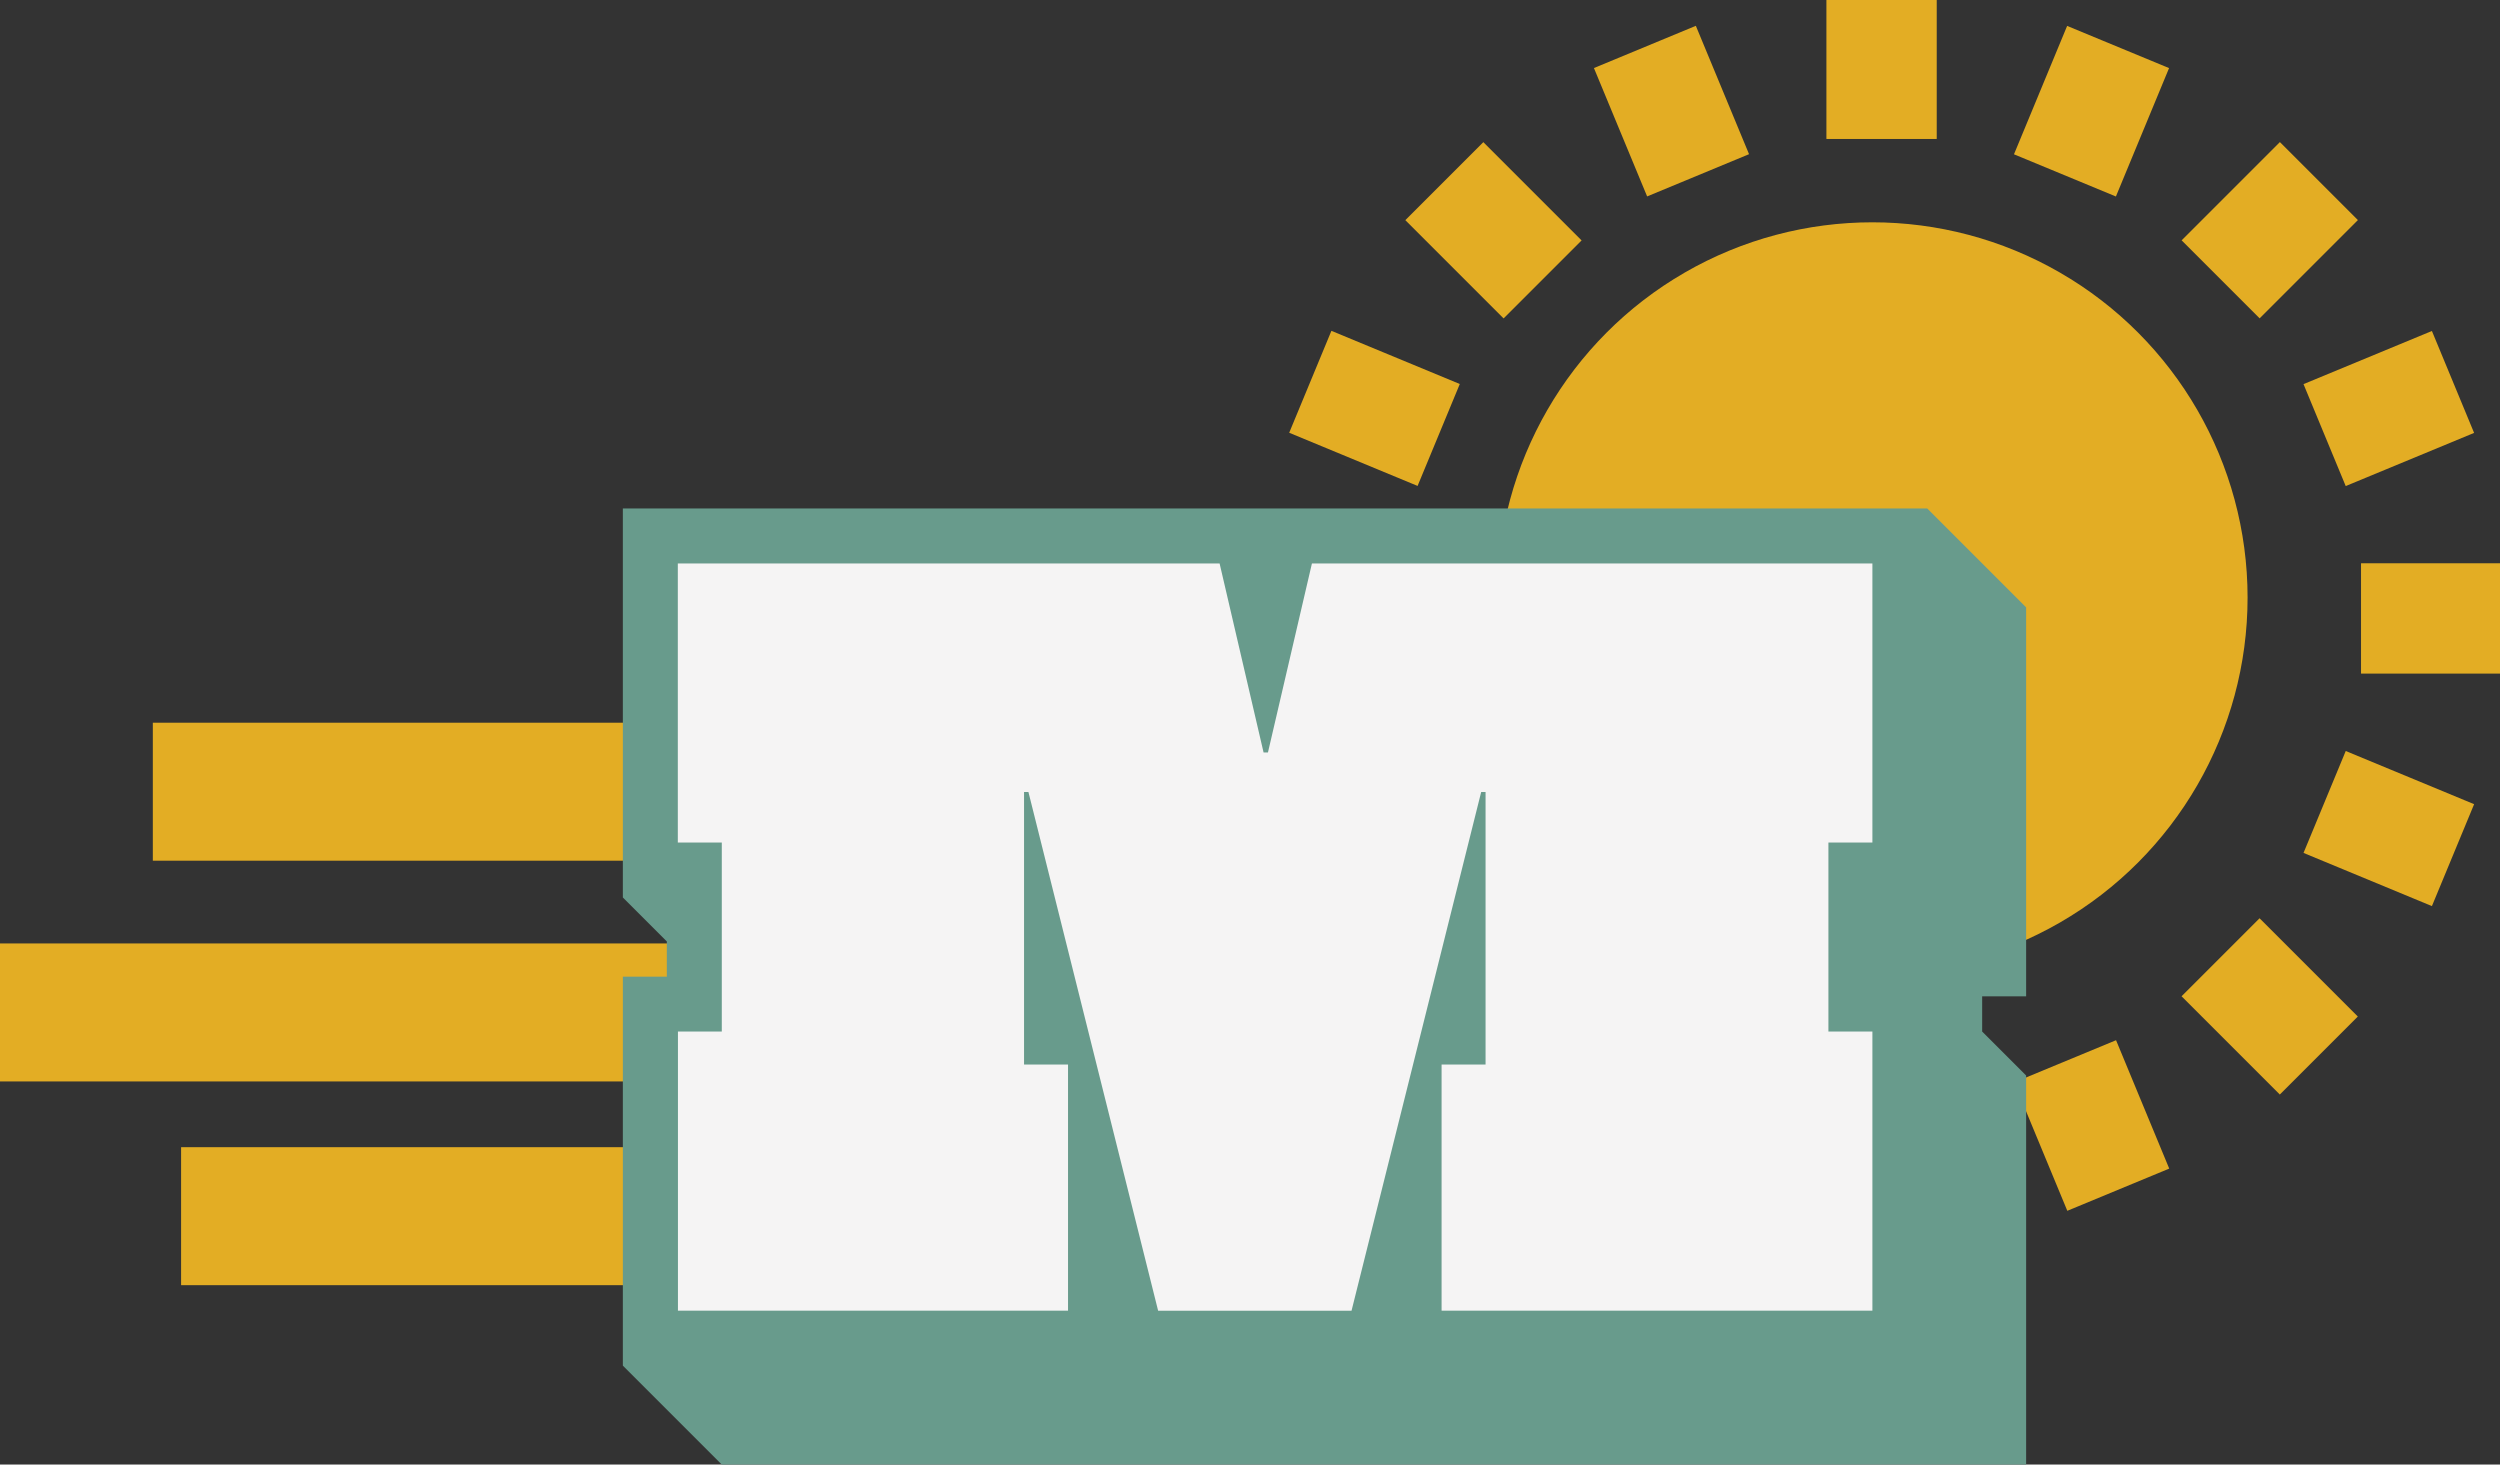 <svg xmlns="http://www.w3.org/2000/svg" id="Calque_2" viewBox="0 0 461.63 270.43"><rect x="0" y="0" width="461.63" height="270.43" fill="#333333" stroke="none"/><g id="Calque_1-2"><g><rect y="174.21" width="220.89" height="25.48" style="fill:#e3ad24;"></rect><rect x="33.44" y="211.83" width="220.89" height="25.48" style="fill:#e3ad24;"></rect><rect x="28.22" y="133.45" width="220.89" height="25.48" style="fill:#e3ad24;"></rect><g><circle cx="345.73" cy="110.34" r="69.29" style="fill:#e3ad24;"></circle><rect x="337.25" width="20.37" height="25.66" style="fill:#e3ad24;"></rect><rect x="337.25" y="202.72" width="20.37" height="25.66" style="fill:#e3ad24;"></rect><rect x="298.47" y="7.71" width="20.37" height="25.66" transform="translate(15.64 119.71) rotate(-22.51)" style="fill:#e3ad24;"></rect><rect x="376.04" y="195.01" width="20.37" height="25.66" transform="translate(-50.13 163.61) rotate(-22.5)" style="fill:#e3ad24;"></rect><rect x="265.58" y="29.69" width="20.37" height="25.66" transform="translate(50.71 207.45) rotate(-45)" style="fill:#e3ad24;"></rect><rect x="408.93" y="173.03" width="20.37" height="25.66" transform="translate(-8.68 350.77) rotate(-45)" style="fill:#e3ad24;"></rect><rect x="243.61" y="62.57" width="20.37" height="25.66" transform="translate(87.02 281.03) rotate(-67.5)" style="fill:#e3ad24;"></rect><rect x="430.9" y="140.15" width="20.37" height="25.66" transform="translate(130.97 501.96) rotate(-67.5)" style="fill:#e3ad24;"></rect><rect x="233.25" y="104.01" width="25.66" height="20.37" style="fill:#e3ad24;"></rect><rect x="435.97" y="104.01" width="25.66" height="20.37" style="fill:#e3ad24;"></rect><rect x="240.97" y="142.8" width="25.66" height="20.37" transform="translate(-39.22 108.74) rotate(-22.49)" style="fill:#e3ad24;"></rect><rect x="428.26" y="65.22" width="25.66" height="20.37" transform="translate(4.71 174.49) rotate(-22.49)" style="fill:#e3ad24;"></rect><rect x="262.94" y="175.68" width="25.66" height="20.37" transform="translate(-50.66 249.44) rotate(-45)" style="fill:#e3ad24;"></rect><rect x="406.29" y="32.33" width="25.66" height="20.37" transform="translate(92.69 308.81) rotate(-45)" style="fill:#e3ad24;"></rect><rect x="295.82" y="197.65" width="25.66" height="20.37" transform="translate(-1.5 413.44) rotate(-67.5)" style="fill:#e3ad24;"></rect><rect x="373.4" y="10.36" width="25.66" height="20.37" transform="translate(219.48 369.53) rotate(-67.51)" style="fill:#e3ad24;"></rect></g><path d="m115.01,252.17v-71.83h8.12v-6.5l-8.12-8.12v-71.83h240.86l18.26,18.26v71.83h-8.12v6.5l8.12,8.12v71.83h-240.86l-18.26-18.26Z" style="fill:#689b8c;"></path><path d="m125.16,190.48h8.12v-34.9h-8.12v-51.54h100.04l8.12,34.9h.81l8.12-34.9h103.49v51.54h-8.12v34.9h8.12v51.54h-79.55v-45.45h8.12v-50.32h-.81l-23.94,95.78h-35.71l-23.95-95.78h-.81v50.32h8.12v45.45h-72.03v-51.54Z" style="fill:#f5f4f4;"></path></g></g></svg>